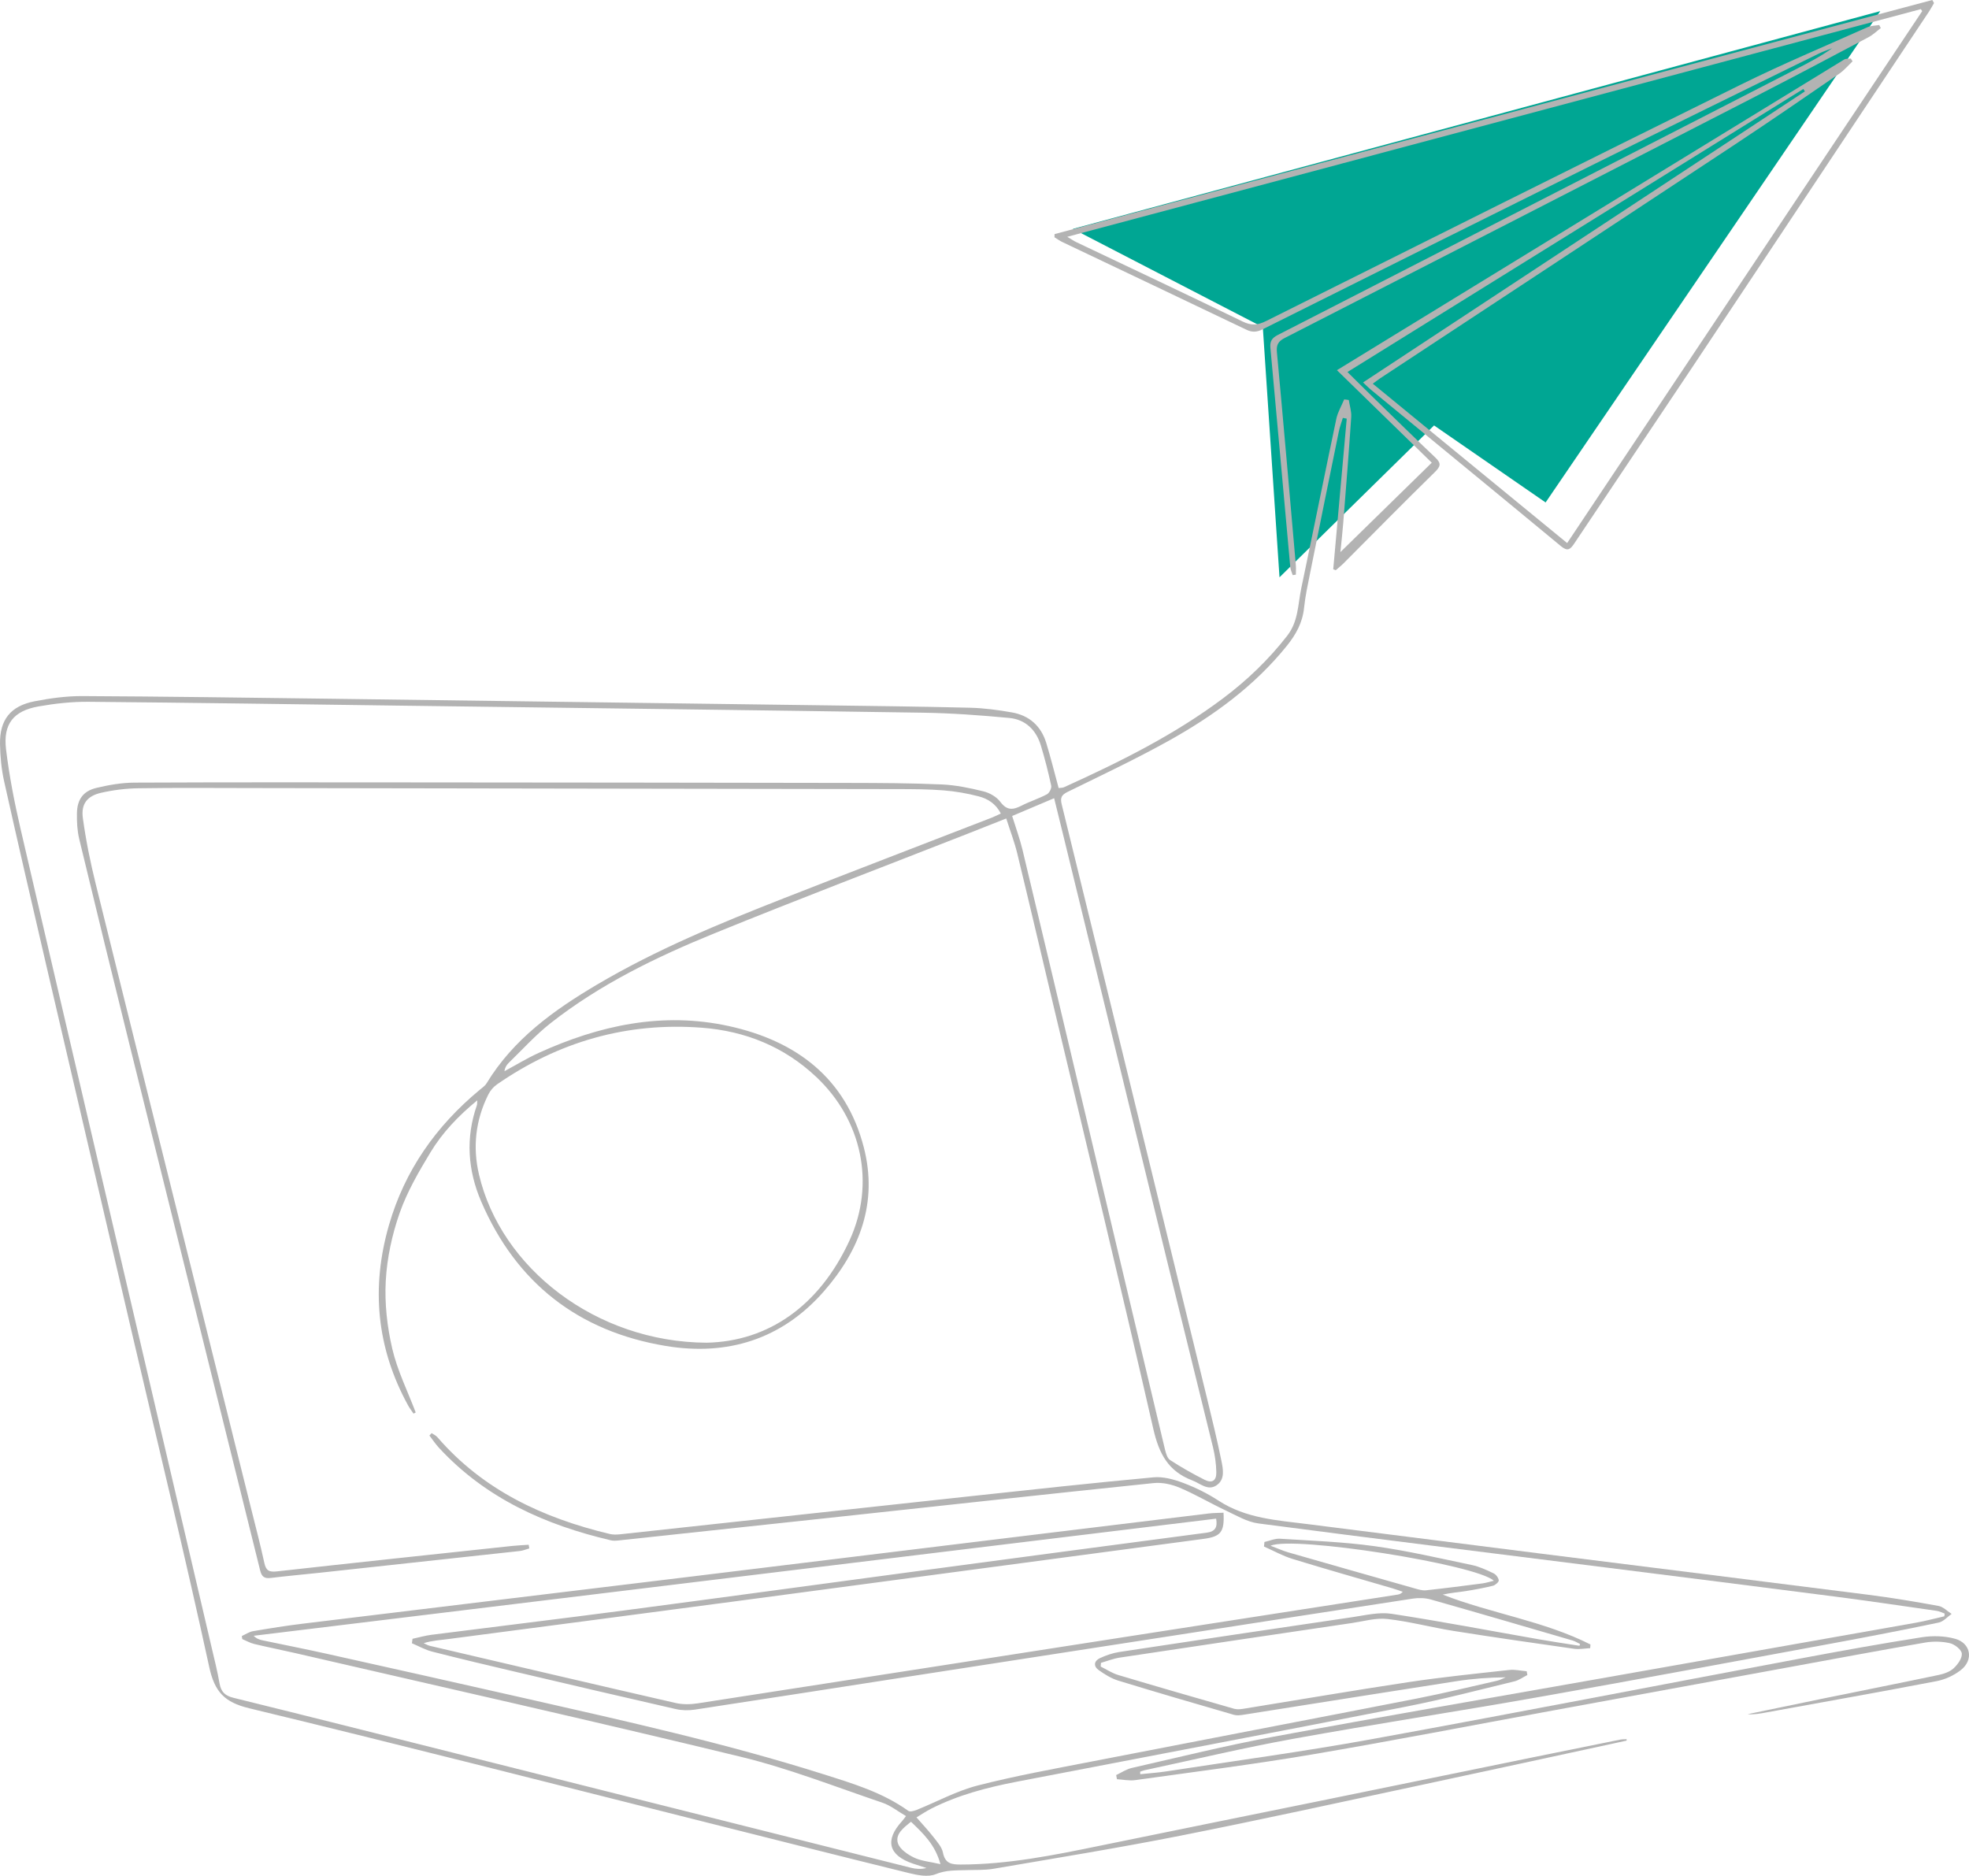 <svg xmlns="http://www.w3.org/2000/svg" id="Layer_2" data-name="Layer 2" width="1102.051" height="1049.896" viewBox="0 0 1102.051 1049.896"><defs><style>
      .cls-1 {
        fill: #b3b3b3;
      }

      .cls-1, .cls-2 {
        stroke-width: 0px;
      }

      .cls-2 {
        fill: #00a693;
      }
    </style></defs><g id="Layer_1-2" data-name="Layer 1"><g><path class="cls-2" d="m865.079,281.237c62.436-91.671,124.871-183.343,187.307-275.015-150.639,40.633-301.277,81.266-451.916,121.898,35.441,18.336,70.883,36.672,106.324,55.009,3.115,46.668,6.23,93.336,9.345,140.004,28.835-28.335,57.669-56.671,86.504-85.006"></path><g><path class="cls-1" d="m910.415,974.256c-38.347,8.291-76.678,16.661-115.046,24.854-44.94,9.596-89.824,19.482-134.898,28.404-34.639,6.857-69.521,12.499-104.331,18.464-5.114.876-10.431.603-15.658.77-5.659.18-11.077-.063-16.776,2.27-4.178,1.711-10.018.595-14.794-.578-39.22-9.633-78.363-19.578-117.532-29.42-83.926-21.087-167.758-42.565-251.874-62.862-13.955-3.367-19.385-9.224-22.41-23.137-13.392-61.605-28.294-122.882-42.623-184.284-16.221-69.515-32.445-139.029-48.605-208.559-7.957-34.237-15.899-68.479-23.545-102.787-1.518-6.812-2.202-13.923-2.318-20.912-.225-13.609,5.883-21.334,19.354-23.962,8.805-1.718,17.879-2.944,26.826-2.901,45.807.219,91.613.871,137.417,1.465,91.251,1.183,182.501,2.414,273.752,3.653,28.493.387,56.988.699,85.474,1.397,7.889.193,15.818,1.252,23.601,2.629,9.669,1.71,16.257,7.607,19.149,17.051,2.525,8.245,4.588,16.632,6.941,25.27,1.075-.154,2.173-.073,3.053-.472,31.067-14.105,61.598-29.188,89.026-49.787,13.469-10.116,25.493-21.66,35.881-35.025,6.24-8.028,5.947-17.55,7.845-26.571,6.642-31.567,12.953-63.203,19.605-94.768.798-3.785,2.917-7.291,4.423-10.927.853.116,1.706.231,2.56.347.488,3.181,1.576,6.403,1.366,9.537-1.324,19.781-2.907,39.545-4.471,59.309-.468,5.911-1.148,11.805-1.592,16.3,16.454-16.1,33.553-32.831,51.144-50.044-16.851-16.438-34.315-33.474-53.074-51.775,95.25-58.366,189.538-116.148,283.865-173.868.998-.61,2.492-.409,3.754-.587.323.53.645,1.06.968,1.59-2.461,2.317-4.67,5.001-7.424,6.892-19.316,13.264-38.613,26.562-58.16,39.48-66.178,43.734-132.458,87.314-198.694,130.961-1.19.784-2.311,1.674-4.252,3.088,36.334,29.792,72.325,59.304,108.794,89.206,66.448-99.559,132.583-198.65,198.719-297.741-.254-.374-.508-.747-.762-1.121-158.739,42.345-317.479,84.691-477.745,127.443,2.559,1.516,3.757,2.358,5.061,2.979,31.087,14.8,62.247,29.446,93.215,44.491,4.837,2.35,8.491,1.936,13.005-.319,88.531-44.225,177.032-88.512,265.755-132.349,23.242-11.484,47.193-21.537,70.872-32.126,1.965-.879,4.344-.833,6.531-1.217.299.569.599,1.139.899,1.708-2.266,1.711-4.349,3.767-6.827,5.078-21.504,11.385-43.007,22.778-64.646,33.903-87.371,44.918-174.781,89.761-262.231,134.525-3.607,1.846-4.668,3.861-4.291,7.932,3.675,39.677,7.111,79.377,10.584,119.073.157,1.793.02,3.612.02,5.419-.587.092-1.174.184-1.76.276-.468-1.475-1.226-2.924-1.363-4.429-3.726-40.94-7.349-81.89-11.132-122.824-.338-3.662.881-5.499,4.074-7.135,96.74-49.554,193.436-99.194,290.138-148.824,6.86-3.521,13.712-7.058,20.194-11.703-2.437.966-4.952,1.769-7.298,2.921-41.58,20.417-83.193,40.77-124.691,61.353-62.33,30.916-124.588,61.979-186.829,93.073-3.204,1.601-5.789,1.753-9.083.174-34.297-16.44-68.671-32.719-103.009-49.074-1.525-.726-2.903-1.76-4.349-2.65l.054-1.767C753.994,87.357,917.749,43.678,1081.503,0c.323.571.646,1.142.969,1.713-.953,1.623-1.831,3.297-2.871,4.863-13.375,20.117-26.781,40.213-40.163,60.325-31.125,46.778-62.196,93.591-93.376,140.332-21.606,32.388-43.393,64.656-64.993,97.049-2.24,3.36-3.778,4.423-7.432,1.397-35.404-29.312-70.956-58.446-106.455-87.644-1.205-.991-2.29-2.128-4.269-3.982,82.834-54.567,165.059-108.733,247.285-162.899-.288-.453-.576-.906-.864-1.359-84.797,52.653-169.595,105.306-255.159,158.436,5.287,5.217,10.081,10.001,14.934,14.724,11.371,11.067,22.686,22.194,34.211,33.099,3.296,3.119,3.174,4.851-.166,8.117-17.263,16.886-34.185,34.12-51.247,51.211-1.341,1.343-2.848,2.521-4.278,3.776-.474-.179-.948-.359-1.423-.538,2.519-28.099,5.039-56.198,7.558-84.297-.723-.144-1.446-.289-2.169-.433-.765,2.555-1.731,5.068-2.264,7.67-5.422,26.486-10.802,52.981-16.122,79.489-1.277,6.362-2.668,12.738-3.323,19.178-.841,8.27-4.547,14.936-9.628,21.244-18.195,22.585-41.202,39.288-66.217,53.207-18.405,10.241-37.51,19.239-56.435,28.524-3.433,1.684-4.288,3.235-3.372,6.972,27.28,111.168,54.454,222.362,81.607,333.561,2.735,11.202,5.435,22.42,7.742,33.714.992,4.856,2.223,10.657-2.769,13.954-4.822,3.185-9.057-1.12-13.511-2.804-13.472-5.092-18.649-15.023-21.81-28.886-18.112-79.434-37.304-158.623-56.122-237.896-6.661-28.058-13.214-56.142-20.019-84.165-1.555-6.403-3.948-12.603-6.161-19.541-7.92,3.133-14.884,5.91-21.864,8.647-47.156,18.49-94.506,36.504-141.408,55.616-32.42,13.211-63.97,28.489-91.723,50.276-8.452,6.635-15.732,14.767-23.491,22.272-1.199,1.16-2.09,2.638-2.373,4.65,6.409-3.448,12.645-7.274,19.255-10.281,33.941-15.441,69.292-23.096,106.317-14.99,37.738,8.263,65.635,29.119,75.62,68.1,7.843,30.622-2.166,57.329-22.459,80.466-23.588,26.894-54.045,36.18-88.443,30.484-48.748-8.073-83.705-35.181-103.317-80.884-7.489-17.451-8.78-35.588-2.383-53.862.165-.472.093-1.028.22-2.729-10.671,8.76-19.516,18.081-26.151,29.03-6.597,10.886-13.131,22.141-17.313,34.069-4.242,12.099-7.058,25.136-7.762,37.912-.694,12.591.765,25.667,3.632,37.983,2.853,12.258,8.631,23.835,13.126,35.711-.403.217-.805.435-1.208.652-1.019-1.519-2.162-2.969-3.039-4.566-17.663-32.168-20.835-65.946-10.712-101.002,8.827-30.568,26.366-55.426,50.752-75.631,1.379-1.142,2.985-2.226,3.882-3.703,15.01-24.721,37.624-40.942,61.868-55.268,33.179-19.605,68.687-34.248,104.447-48.275,38.765-15.207,77.651-30.104,116.477-45.154,1.621-.628,3.17-1.44,5.034-2.296-2.83-5.501-7.32-8.274-12.32-9.582-6.41-1.677-13.041-2.837-19.645-3.364-8.616-.687-17.298-.704-25.953-.72-120.667-.226-241.333-.407-362-.585-20.923-.031-41.848-.203-62.766.118-6.975.107-14.059.981-20.861,2.525-7.815,1.775-11.33,6.218-10.248,14.153,1.675,12.279,4.148,24.503,7.12,36.544,18.573,75.254,37.377,150.45,56.106,225.665,10.236,41.107,20.478,82.213,30.707,123.322,2.602,10.456,5.36,20.879,7.645,31.404.934,4.301,2.685,5.208,6.994,4.727,43.895-4.899,87.818-9.555,131.736-14.252,3.062-.327,6.146-.445,9.22-.66.12.684.239,1.368.359,2.052-1.814.498-3.599,1.255-5.446,1.457-37.285,4.094-74.577,8.131-111.869,12.16-9.126.986-18.275,1.781-27.384,2.909-3.581.443-5.078-.653-5.966-4.237-24.136-97.417-48.422-194.797-72.599-292.204-9.683-39.012-19.241-78.055-28.65-117.134-1.124-4.668-1.372-9.655-1.284-14.48.14-7.701,3.492-12.38,10.929-14.159,6.957-1.664,14.205-2.913,21.331-2.946,52.667-.24,105.335-.162,158.003-.122,80.806.061,161.613.133,242.419.29,17.131.033,34.276.098,51.384.855,7.842.347,15.712,1.983,23.361,3.878,3.469.859,7.335,3.097,9.419,5.9,3.654,4.913,7.098,4.505,11.754,2.127,4.645-2.372,9.698-3.954,14.301-6.393,1.333-.706,2.701-3.38,2.397-4.797-1.621-7.567-3.549-15.088-5.788-22.498-2.631-8.711-8.626-14.585-17.671-15.435-16.123-1.515-32.325-2.698-48.511-2.945-96.479-1.473-192.963-2.638-289.445-3.906-59.149-.777-118.297-1.679-177.449-2.195-9.314-.081-18.753.973-27.941,2.597-14,2.474-19.895,9.807-18.18,24,1.811,14.986,4.736,29.899,8.147,44.619,23.278,100.449,46.809,200.838,70.265,301.246,12.178,52.129,24.375,104.254,36.546,156.385,1.597,6.841,3.345,13.663,4.543,20.577.815,4.703,3.027,6.891,7.744,8.053,41.84,10.309,83.619,20.866,125.412,31.362,30.776,7.729,61.548,15.479,92.322,23.216,53.831,13.534,107.661,27.077,161.503,40.568,2.725.683,5.563.913,8.67.131-2.521-.815-5.054-1.594-7.561-2.451-13.739-4.698-15.876-13.081-6.09-23.783.579-.633,1.06-1.355,2.205-2.835-4.622-2.673-8.645-5.946-13.248-7.503-26.269-8.886-52.249-19.128-79.118-25.653-83.036-20.165-166.428-38.868-249.687-58.116-7.552-1.746-15.166-3.23-22.701-5.043-2.332-.561-4.497-1.812-6.739-2.747-.079-.572-.157-1.144-.236-1.716,2.087-.932,4.092-2.341,6.275-2.714,9.238-1.576,18.502-3.056,27.803-4.191,70.709-8.623,141.432-17.133,212.144-25.725,57.463-6.982,114.917-14.032,172.377-21.045,40.808-4.981,81.616-9.962,122.43-14.899,2.787-.337,5.619-.307,8.42-.447.585,10.777-1.441,13.352-11.117,14.643-85.798,11.449-171.593,22.92-257.397,34.317-55.057,7.313-110.128,14.525-165.199,21.735-4.56.597-9.167.832-13.963,2.332,1.177.51,2.308,1.216,3.537,1.503,45.819,10.721,91.633,21.466,137.499,31.981,3.913.897,8.277.823,12.277.205,88.749-13.703,177.475-27.553,266.207-41.361,41.871-6.516,83.747-13.003,125.619-19.511.871-.135,1.727-.365,2.87-1.569-1.892-.645-3.763-1.362-5.679-1.923-18.683-5.474-37.423-10.758-56.031-16.477-5.514-1.695-10.658-4.593-15.972-6.94.086-.85.173-1.7.259-2.551,2.906-.644,5.856-1.997,8.709-1.816,17.619,1.115,35.332,1.735,52.788,4.152,18.355,2.541,36.484,6.782,54.649,10.581,4.172.873,8.185,2.769,12.069,4.618,1.364.649,2.773,2.498,2.926,3.931.099.92-1.906,2.696-3.231,3.025-5.049,1.252-10.185,2.203-15.328,3.012-4.227.665-8.511.969-12.817,1.96,27.208,10.604,56.547,14.698,82.71,27.902-.056.691-.111,1.382-.167,2.072-2.998.142-6.065.764-8.984.349-22.472-3.192-44.942-6.418-67.357-9.982-12.451-1.98-24.72-5.292-37.218-6.703-6.42-.725-13.179,1.29-19.757,2.262-43.345,6.405-86.688,12.831-130.014,19.365-3.559.537-6.988,1.927-10.478,2.92-.053.692-.105,1.384-.158,2.076,3.27,1.607,6.391,3.71,9.834,4.74,21.587,6.455,43.236,12.702,64.899,18.9,1.639.469,3.576.25,5.314-.03,30.797-4.97,61.543-10.272,92.389-14.914,18.671-2.809,37.482-4.706,56.256-6.784,3.178-.352,6.485.453,9.732.724.129.704.259,1.407.388,2.111-2.409,1.207-4.695,2.924-7.246,3.541-20.125,4.862-40.179,10.132-60.483,14.118-72.53,14.24-145.154,28.008-217.735,41.988-16.689,3.215-33.077,7.457-48.335,15.218-2.656,1.351-5.141,3.037-8.114,4.813,3.505,4.027,6.704,7.4,9.536,11.058,2.081,2.688,4.675,5.556,5.284,8.685,1.202,6.172,4.873,6.661,10,6.652,26.529-.046,52.316-5.282,78.121-10.591,41.324-8.502,82.684-16.822,124.022-25.257,39.358-8.031,78.704-16.119,118.058-24.167,16.247-3.322,32.499-6.614,48.756-9.884,1.2-.241,2.458-.194,3.689-.281-.005.27-.01.541-.015.811Zm-514.978-222.718c34.428-.673,63.138-20.509,80.031-57.22,14.683-31.91,6.893-67.559-18.692-91.611-17.95-16.874-39.604-25.591-63.804-27.459-41.983-3.241-80.289,7.785-114.855,31.747-1.969,1.365-3.728,3.466-4.801,5.616-7.108,14.238-8.848,29.266-5.244,44.709,12.243,52.45,65.484,93.89,127.364,94.219Zm488.601,169.644l.328-.996c-1.377-.661-2.693-1.529-4.139-1.951-26.427-7.715-52.849-15.45-79.336-22.951-3.149-.892-6.766-1.023-10.017-.528-43.135,6.563-86.242,13.311-129.36,19.992-51.492,7.979-102.989,15.93-154.482,23.908-39.377,6.101-78.743,12.274-118.139,18.257-3.473.527-7.258.467-10.672-.311-30.232-6.892-60.422-13.974-90.607-21.071-15.265-3.589-30.528-7.198-45.719-11.084-3.921-1.003-7.565-3.084-11.336-4.671.108-.836.216-1.671.324-2.507,3.54-.76,7.046-1.784,10.624-2.24,36.127-4.609,72.289-8.957,108.397-13.706,54.523-7.172,109.009-14.629,163.516-21.922,53.972-7.221,107.947-14.421,161.935-21.524,4.993-.657,6.134-3.2,5.316-7.851-179.767,21.877-359.225,43.716-538.682,65.555,1.62,1.665,3.288,2.194,4.993,2.553,11.997,2.526,24.031,4.882,35.997,7.545,37.305,8.304,74.601,16.652,111.872,25.11,55.731,12.647,111.537,25.045,166.084,42.299,16.458,5.206,33.12,10.192,47.463,20.497.964.693,3.278.013,4.744-.576,11.335-4.557,22.27-10.591,33.988-13.605,21.268-5.471,42.954-9.362,64.532-13.57,60.517-11.8,121.085-23.343,181.596-35.178,15.01-2.936,29.884-6.568,44.804-9.955,1.61-.366,3.105-1.237,4.653-1.873-9.404.09-18.562.784-27.611,2.186-39.724,6.155-79.415,12.524-119.126,18.768-1.745.274-3.69.526-5.328.051-21.634-6.275-43.267-12.564-64.802-19.167-3.869-1.186-7.522-3.489-10.866-5.852-3.142-2.221-2.682-5.193.729-6.756,3.399-1.558,7.076-2.84,10.759-3.4,43.492-6.61,87-13.115,130.525-19.504,7.255-1.065,14.84-2.952,21.878-1.877,27.743,4.238,55.324,9.533,82.976,14.373,7.376,1.291,14.791,2.362,22.189,3.534Zm-317.53-464.458c2.127,6.884,4.322,12.807,5.783,18.905,11.461,47.842,22.789,95.717,34.144,143.584,15.181,64,30.337,128.005,45.58,191.99.516,2.168,1.31,4.994,2.928,6.046,6.181,4.017,12.636,7.666,19.222,10.99,4.251,2.146,6.712.578,6.611-4.25-.097-4.641-.753-9.36-1.853-13.876-8.488-34.841-17.216-69.623-25.732-104.458-19.428-79.472-38.777-158.963-58.161-238.446-1.607-6.591-3.241-13.175-5.029-20.436-8.221,3.482-15.756,6.673-23.494,9.95Zm144.637,408.467c4.064,1.527,6.979,2.854,10.024,3.73,23.519,6.768,47.06,13.463,70.608,20.129,2.048.58,4.258,1.292,6.301,1.075,10.553-1.12,21.08-2.489,31.605-3.856,1.976-.257,3.903-.896,6.408-1.491-9.669-9.101-112.437-25.338-124.945-19.588Zm-184.772,178.215c-2.996-11.033-9.721-17.228-16.477-23.732-4.334,3.462-8.941,7.01-7.325,12.043,1.078,3.355,5.467,6.304,9.052,8.024,4.034,1.936,8.83,2.286,14.75,3.665Z"></path><path class="cls-1" d="m638.189,993.055c4.932-.523,9.895-.848,14.792-1.602,38.13-5.873,76.395-11.022,114.339-17.926,80.132-14.58,160.085-30.146,240.135-45.185,22.679-4.261,45.396-8.366,68.189-11.944,6.038-.948,12.728-.768,18.583.842,8.89,2.446,10.526,11.847,3.247,17.535-3.819,2.984-8.764,5.274-13.525,6.188-31.664,6.081-63.417,11.7-95.138,17.482-3.491.636-6.968,1.353-10.657,1.016,14.148-2.935,28.288-5.905,42.445-8.796,21.543-4.4,43.113-8.674,64.63-13.196,2.924-.615,6.159-1.768,8.261-3.73,2.263-2.112,4.794-5.617,4.528-8.242-.225-2.215-4.028-5.175-6.706-5.784-4.433-1.007-9.361-1.113-13.862-.335-25.583,4.419-51.104,9.202-76.642,13.88-43.799,8.023-87.597,16.054-131.394,24.092-45.187,8.293-90.293,17.066-135.584,24.742-32.687,5.54-65.612,9.685-98.456,14.274-3.319.464-6.811-.305-10.223-.502-.144-.775-.288-1.55-.431-2.324,2.91-1.359,5.69-3.291,8.752-3.987,26.355-5.998,52.619-12.537,79.18-17.461,61.143-11.336,122.435-21.866,183.671-32.701,58.763-10.397,117.536-20.745,176.292-31.18,5.247-.932,10.408-2.345,15.609-3.535.071-.508.142-1.016.213-1.523-1.472-.521-2.906-1.305-4.422-1.523-18.914-2.714-37.817-5.514-56.766-7.965-42.561-5.505-85.142-10.852-127.72-16.216-65.06-8.196-130.143-16.213-195.159-24.747-6.353-.834-12.425-4.49-18.407-7.303-8.639-4.062-16.898-8.973-25.675-12.682-4.45-1.881-9.801-3.107-14.536-2.617-60.612,6.282-121.186,12.94-181.772,19.48-39.263,4.238-78.53,8.444-117.799,12.635-1.415.151-2.926.247-4.288-.072-36.693-8.583-70.01-23.483-96.133-51.699-1.991-2.15-3.625-4.63-5.424-6.957.411-.443.823-.887,1.235-1.33,1.09.743,2.404,1.292,3.237,2.257,25.612,29.672,59.149,45.238,96.402,54.163,1.872.448,3.944.401,5.88.192,65.793-7.127,131.576-14.343,197.371-21.453,33.697-3.641,67.395-7.318,101.142-10.432,5.418-.5,11.379,1.135,16.593,3.1,6.875,2.591,13.632,5.913,19.782,9.927,15.341,10.011,32.845,11.012,50.144,13.188,43.474,5.468,86.937,11.031,130.411,16.5,60.987,7.672,121.988,15.224,182.963,22.991,13.224,1.685,26.392,3.885,39.507,6.28,2.624.479,4.887,2.928,7.317,4.468-2.395,1.663-4.59,4.288-7.218,4.837-19.398,4.054-38.856,7.842-58.346,11.439-55.491,10.241-110.963,20.601-166.527,30.435-45.441,8.042-91.081,14.972-136.484,23.211-27.829,5.05-55.379,11.637-83.05,17.55-.864.185-1.691.541-2.536.817.011.476.022.953.032,1.429Z"></path></g></g></g></svg>
